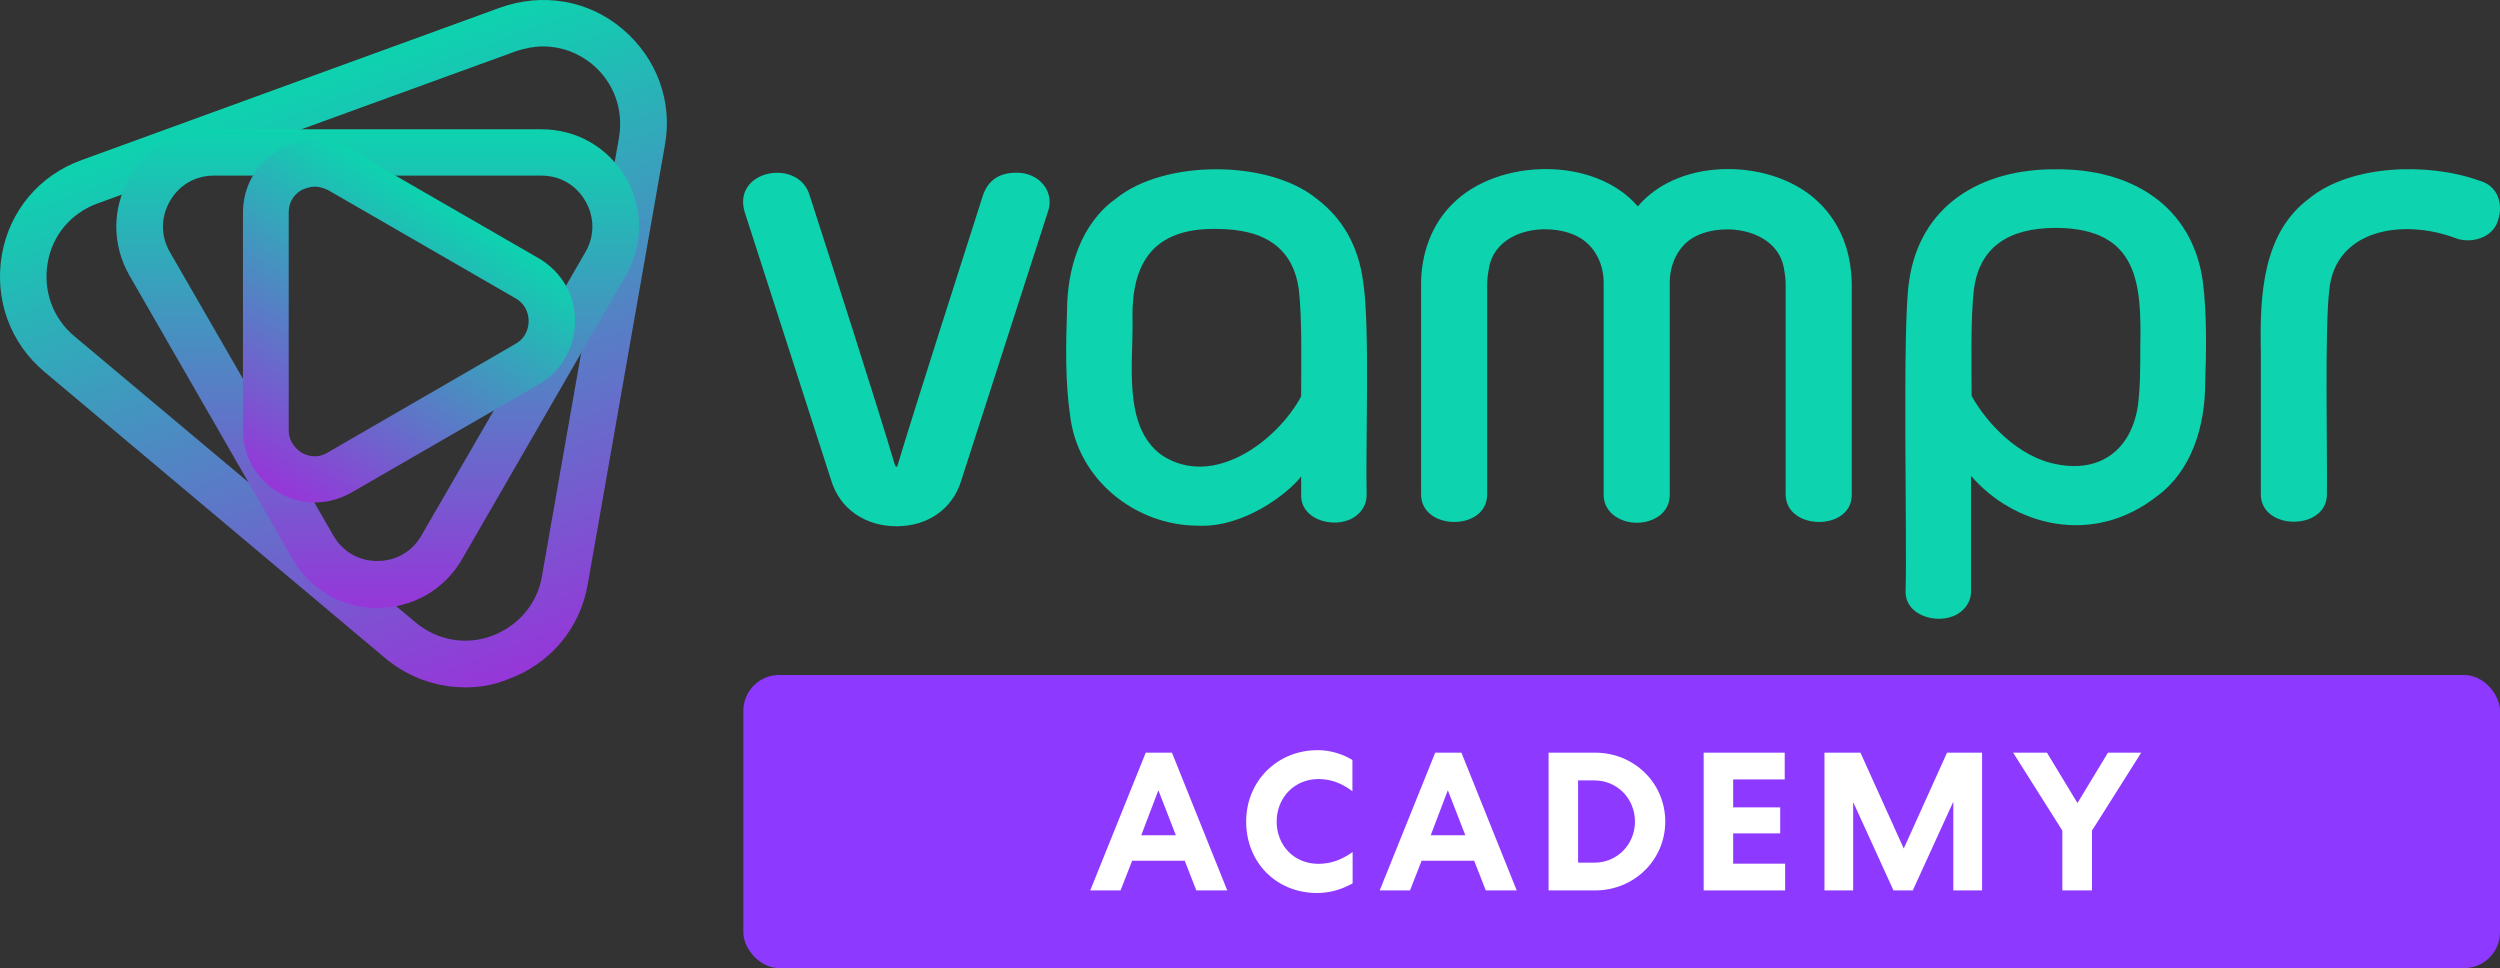 <?xml version="1.0" encoding="UTF-8"?><svg xmlns="http://www.w3.org/2000/svg" xmlns:xlink="http://www.w3.org/1999/xlink" viewBox="0 0 600 232.34"><rect x="0" y="0" width="600" height="232.34" fill="#333333" stroke="none"/><defs><style>.h{fill:url(#e);}.i{fill:url(#g);}.j{fill:url(#f);}.k{fill:#fff;}.l{fill:#8d39ff;}.m{fill:#0dd3af;}</style><linearGradient id="e" x1="-9920.74" y1="-6917.64" x2="-9996.8" y2="-7049.38" gradientTransform="translate(1147.82 -12026.3) rotate(-50) scale(1 -1)" gradientUnits="userSpaceOnUse"><stop offset="0" stop-color="#0dd3af"/><stop offset="1" stop-color="#9636d9"/></linearGradient><linearGradient id="f" x1="-5622.59" y1="-6802.77" x2="-5679.97" y2="-6902.16" gradientTransform="translate(1558.41 -8671.47) rotate(-30) scale(1 -1)" xlink:href="#e"/><linearGradient id="g" x1="106.83" y1="-3930.06" x2="66.89" y2="-3999.25" gradientTransform="translate(0 -3881.04) scale(1 -1)" xlink:href="#e"/></defs><g id="a"/><g id="b"><g id="c"><g><g><rect class="l" x="178.4" y="162" width="421.6" height="70.34" rx="8.6" ry="8.6"/><g><path class="k" d="M281.27,180.64l13.27,33.06h-7.42l-2.79-7.13h-12.61l-2.79,7.13h-7.27l13.32-33.06h6.28Zm-7.37,19.83h8.31l-4.2-10.81-4.11,10.81Z"/><path class="k" d="M316.17,180.03c2.88,0,5.81,.8,8.41,2.36v7.51c-2.5-1.89-5.1-2.93-8.17-2.93-5.76,0-10.01,4.49-10.01,10.2s4.16,10.15,10.01,10.15c3.02,0,5.62-.99,8.22-2.83v7.51c-2.88,1.65-5.86,2.32-8.5,2.32-9.82,0-17.05-7.32-17.05-17.14s7.56-17.14,17.1-17.14Z"/><path class="k" d="M350.74,180.64l13.27,33.06h-7.42l-2.79-7.13h-12.61l-2.79,7.13h-7.27l13.32-33.06h6.28Zm-7.37,19.83h8.31l-4.2-10.81-4.11,10.81Z"/><path class="k" d="M382.85,213.7h-11.19v-33.06h11.19c9.26,0,16.81,7.22,16.81,16.53s-7.56,16.53-16.81,16.53Zm-.19-26.4h-3.92v19.74h3.92c5.48,0,9.73-4.39,9.73-9.87s-4.25-9.87-9.73-9.87Z"/><path class="k" d="M408.87,180.64h19.46v6.42h-12.37v6.71h11.29v6.24h-11.29v7.27h12.47v6.42h-19.55v-33.06Z"/><path class="k" d="M475.7,180.64v33.06h-6.9v-21.3l-9.73,21.3h-4.63l-9.68-21.2v21.2h-6.89v-33.06h8.64l10.39,23,10.39-23h8.41Z"/><path class="k" d="M502.09,213.7h-7.13v-14.36l-11.81-18.7h8.12l7.32,12.09,7.32-12.09h7.98l-11.81,18.7v14.36Z"/></g></g><g id="d"><g><g><path class="h" d="M111.57,164.96c-6.82,0-13.49-2.36-19.05-6.95L10.74,89.3C2.39,82.35-1.36,71.78,.44,61.21s9.04-19.19,19.19-22.81L120.06,1.82c10.15-3.62,21.14-1.81,29.35,5.15,8.21,6.95,12.1,17.39,10.15,27.96l-18.5,105.29c-1.81,10.57-9.04,19.19-19.19,22.81-3.34,1.39-6.82,1.95-10.29,1.95ZM130.35,11.14c-2.09,0-4.31,.42-6.4,1.11L23.39,48.83c-6.4,2.36-10.85,7.65-11.96,14.33s1.25,13.21,6.4,17.52l81.92,68.71c5.15,4.31,12.1,5.56,18.36,3.2,6.26-2.36,10.85-7.65,11.96-14.33l18.5-105.29c1.11-6.68-1.25-13.21-6.4-17.52-3.34-2.78-7.51-4.31-11.82-4.31Z"/><path class="j" d="M90.57,145.91c-8.48,0-15.99-4.31-20.31-11.68L31.04,66.08c-4.17-7.37-4.17-15.99,0-23.37,4.17-7.37,11.82-11.68,20.31-11.68h78.58c8.48,0,15.99,4.31,20.31,11.68,4.17,7.37,4.17,15.99,0,23.37l-39.36,68.15c-4.17,7.23-11.82,11.68-20.31,11.68ZM51.35,42.15c-4.45,0-8.35,2.23-10.57,6.12-2.23,3.89-2.23,8.35,0,12.24l39.22,68.01c2.23,3.89,6.12,6.12,10.57,6.12s8.35-2.23,10.57-6.12l39.36-68.01c2.23-3.89,2.23-8.35,0-12.24s-6.12-6.12-10.57-6.12H51.35Z"/><path class="i" d="M75.55,120.6c-2.92,0-5.98-.83-8.62-2.36-5.42-3.2-8.62-8.76-8.62-15.02V51.05c0-6.26,3.2-11.96,8.62-15.02,5.42-3.2,11.96-3.2,17.39,0l45.06,26.01c5.42,3.2,8.62,8.76,8.62,15.02s-3.2,11.96-8.62,15.16l-45.06,26.01c-2.78,1.53-5.7,2.36-8.76,2.36Zm0-75.8c-1.39,0-2.64,.56-3.2,.83-.97,.56-3.06,2.09-3.06,5.42v52.16c0,3.2,2.23,4.87,3.06,5.42,.97,.56,3.48,1.67,6.26,0l45.2-26.15c2.78-1.67,3.06-4.31,3.06-5.42s-.28-3.76-3.06-5.42l-45.06-26.01c-1.11-.56-2.23-.83-3.2-.83Z"/></g><g><path class="m" d="M243.84,41.46c-4.03,0-6.68,1.81-7.93,5.42-4.31,13.49-16.55,51.6-20.45,64.67-.14,.56-.42,.7-.7,0-3.76-12.8-16.13-51.32-20.45-64.67-2.64-9.04-18.64-6.12-15.58,4.03l20.72,64.26c2.09,7.09,8.35,11.13,15.72,11.13s13.49-4.03,15.58-11.13l20.72-64.26c1.81-4.87-2.09-9.6-7.65-9.46Z"/><path class="m" d="M436.75,48.83c-10.57-10.71-33.38-11.54-43.67,.7-10.43-12.1-33.52-11.54-44.37-.7-5.15,5.01-7.65,12.1-7.65,19.33v50.49c0,8.76,15.86,8.9,15.86,0v-50.49c0-.97,.14-2.23,.42-3.76,1.53-9.18,13.63-11.27,21-7.79,4.59,2.23,6.68,7.09,6.54,11.68v50.49c0,4.17,3.89,6.68,7.93,6.68s7.93-2.36,7.93-6.68v-50.49c-.14-4.45,1.81-9.46,6.4-11.68,7.23-3.48,19.47-1.25,21,7.79,.28,1.53,.42,2.78,.42,3.76v50.49c0,8.76,15.99,8.9,15.86,0v-50.49c-.14-7.79-2.64-14.33-7.65-19.33Z"/><path class="m" d="M528.69,67.61h0c-2.5-18.08-16.97-27.12-35.19-26.98-18.22-.14-32.82,8.76-35.33,26.98-1.67,10.57-.42,62.73-.83,74.27-.14,6.4,9.04,8.48,13.35,4.87,1.53-1.25,2.36-2.92,2.36-4.87v-27.68c10.15,11.82,29.07,17.11,44.65,4.87,8.21-5.98,11.54-16.69,11.54-27.12,.28-7.65,.42-16.83-.56-24.34Zm-15.02,15.72c0,4.31,0,9.74-.56,13.91h0c-1.53,10.57-8.9,16.27-19.47,14.19-9.18-1.67-16.83-9.87-20.45-16.41,0-7.65-.28-18.36,.56-25.73,1.39-9.74,7.93-14.6,19.75-14.6,19.89,.14,20.45,13.63,20.17,28.65Z"/><path class="m" d="M327.15,67.61c-1.11-8.48-4.87-15.16-11.13-19.89-11.54-9.46-36.72-9.46-48.26,0h0c-8.35,5.98-11.68,16.69-11.68,27.12-.28,7.65-.42,16.97,.7,24.48,1.67,15.86,15.86,26.84,30.74,26.84,10.85,.56,21.56-7.65,24.76-11.82v4.45c-.14,6.4,9.04,8.48,13.35,4.87,1.53-1.25,2.36-2.92,2.36-4.87-.28-11.4,.83-40.47-.83-51.18Zm-55.36,8.62c-.14-12.8,4.73-21.56,20.17-21.28,11.82,0,18.36,4.73,19.75,14.46,.83,7.23,.56,18.08,.56,25.73-5.56,10.43-21,22.39-33.52,14.05-9.46-6.95-6.68-22.25-6.95-32.96Z"/><path class="m" d="M595.17,43.4c-12.66-4.59-31.15-3.76-40.89,4.17-11.13,8.21-11.96,22.95-11.68,36.44v34.63c0,8.76,15.86,8.76,15.86,0,.14-10.29-.56-39.36,.56-48.96,1.39-14.74,17.8-17.25,30.32-12.52,3.62,1.39,8.9,0,10.15-4.17,1.39-4.03,0-8.35-4.31-9.6Z"/></g></g></g></g></g></g></svg>
